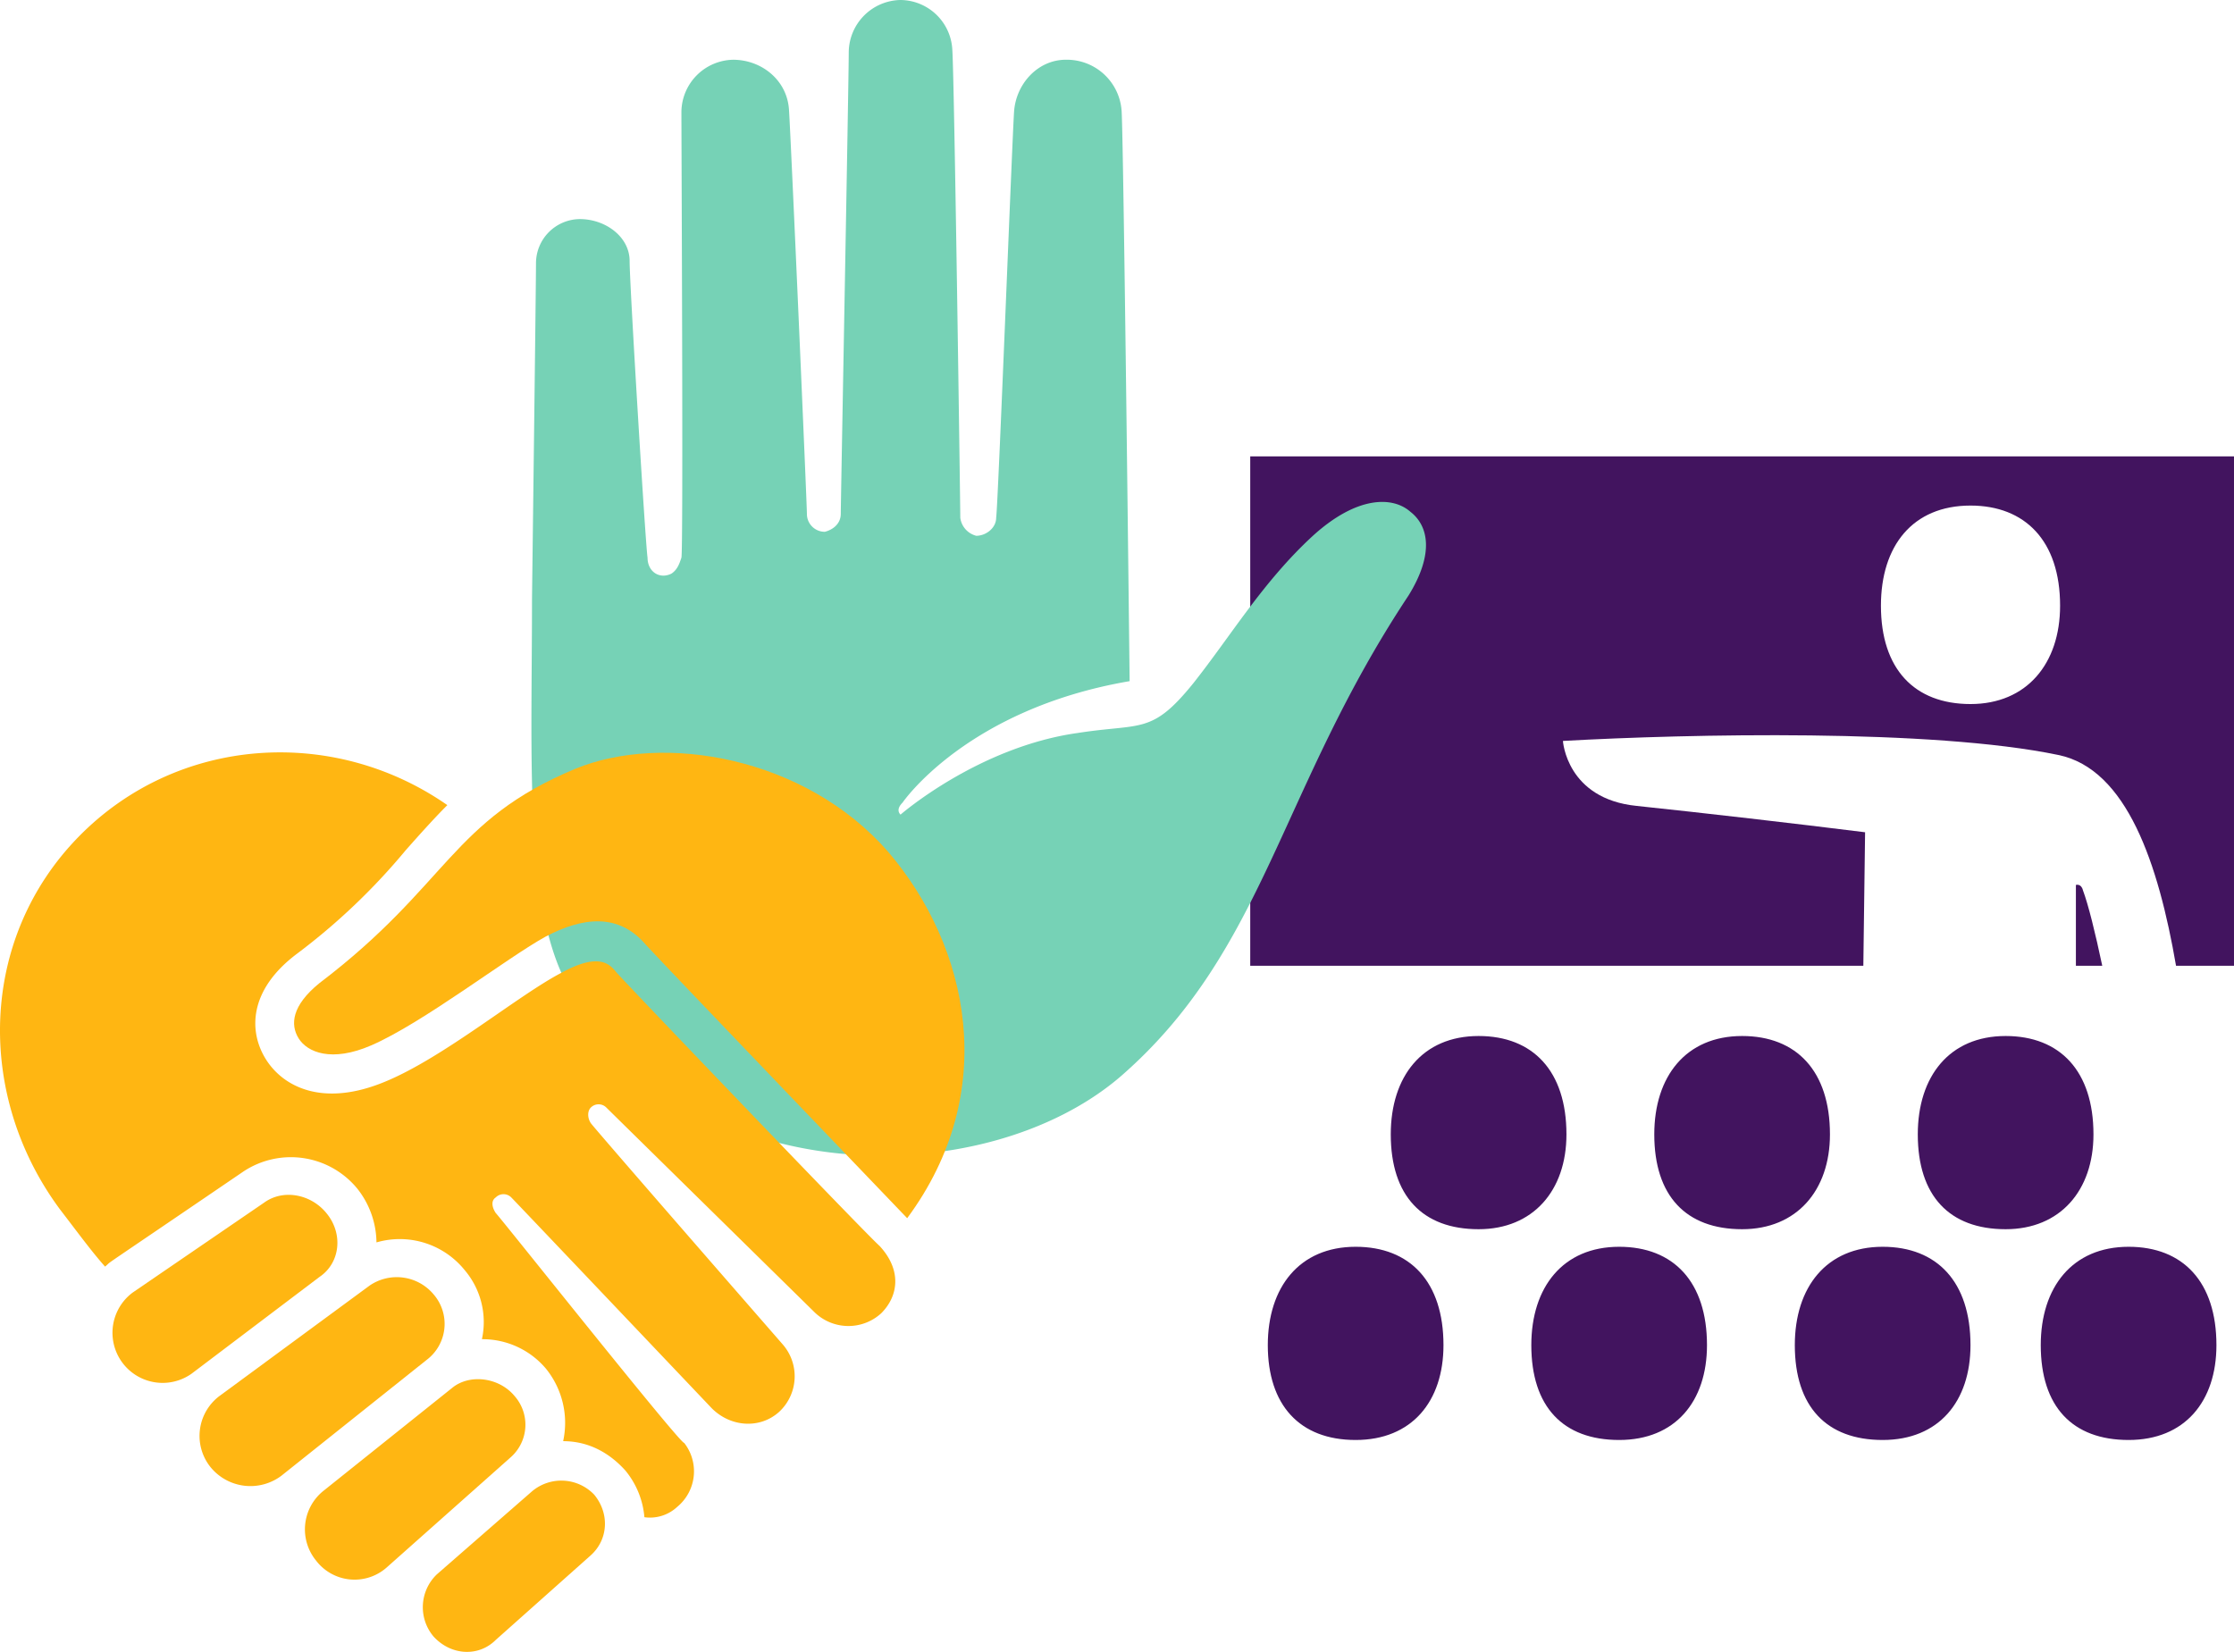 <svg xmlns="http://www.w3.org/2000/svg" width="615.977" height="455.549" viewBox="0 0 615.977 455.549">
  <g id="Group_371" data-name="Group 371" transform="translate(-523.65 -353.518)">
    <g id="Icon" transform="translate(868.375 479.375)">
      <g id="Group_365" data-name="Group 365">
        <path id="Path_334" data-name="Path 334" d="M29.219,49C13.719,49,5,60.141,5,76.125c0,16.469,8.719,26.156,24.219,26.156S53.438,91.625,53.438,76.125C53.438,58.688,44.235,49,29.219,49Z" transform="translate(-0.156 168.97)" fill="#42145f"/>
        <path id="Path_335" data-name="Path 335" d="M44.219,49C28.719,49,20,60.141,20,76.125c0,16.953,8.719,26.156,24.219,26.156S68.438,91.625,68.438,76.125C68.438,58.688,59.235,49,44.219,49Z" transform="translate(57.501 168.97)" fill="#42145f"/>
        <path id="Path_336" data-name="Path 336" d="M60.438,64.125C60.438,46.688,51.235,37,36.219,37,20.719,37,12,48.141,12,64.125c0,16.953,8.719,26.156,24.219,26.156C51.235,90.282,60.438,79.625,60.438,64.125Z" transform="translate(26.75 122.845)" fill="#42145f"/>
        <path id="Path_337" data-name="Path 337" d="M75.438,64.125C75.438,46.688,66.235,37,51.219,37,35.719,37,27,48.141,27,64.125c0,16.953,8.719,26.156,24.219,26.156C66.235,90.282,75.438,79.625,75.438,64.125Z" transform="translate(84.407 122.845)" fill="#42145f"/>
        <path id="Path_338" data-name="Path 338" d="M52.938,29.9C52.453,27.958,51,28.443,51,28.443V50.724h7.266C56.328,41.521,54.391,33.771,52.938,29.9Z" transform="translate(176.658 89.746)" fill="#42145f"/>
        <path id="Path_339" data-name="Path 339" d="M4,4V144.47H173.048l.484-36.813c-19.375-2.422-44.563-5.328-62.969-7.266C91.188,98.454,90.219,82.469,90.219,82.469c34.875-1.938,101.72-3.391,136.595,3.875,18.891,3.875,27.61,30.031,32.453,58.125h15.984V4ZM202.6,72.3c-15.5,0-24.7-9.688-24.7-27.125,0-16.469,8.719-27.61,24.7-27.61,15.016,0,24.7,9.688,24.7,27.61C227.3,61.157,218.1,72.3,202.6,72.3Z" transform="translate(-4 -4)" fill="#42145f"/>
        <path id="Path_340" data-name="Path 340" d="M90.438,64.125C90.438,46.688,81.235,37,66.219,37,50.719,37,42,48.141,42,64.125c0,16.953,8.719,26.156,24.219,26.156C81.235,90.282,90.438,79.625,90.438,64.125Z" transform="translate(142.064 122.845)" fill="#42145f"/>
        <path id="Path_341" data-name="Path 341" d="M59.219,49C43.719,49,35,60.141,35,76.125c0,16.953,8.719,26.156,24.219,26.156S83.438,91.625,83.438,76.125C83.438,58.688,74.235,49,59.219,49Z" transform="translate(115.157 168.97)" fill="#42145f"/>
        <path id="Path_342" data-name="Path 342" d="M73.219,49C57.719,49,49,60.141,49,76.125c0,16.953,8.719,26.156,24.219,26.156S97.438,91.625,97.438,76.125C97.438,58.688,88.235,49,73.219,49Z" transform="translate(168.97 168.97)" fill="#42145f"/>
      </g>
    </g>
    <g id="Icon-2" data-name="Icon" transform="translate(670.184 353.518)">
      <path id="Path_343" data-name="Path 343" d="M254.355,144.162c-4.943-4.394-14.83-4.394-26.914,6.591-13.732,12.633-22.52,27.463-32.956,40.646-11.535,14.281-14.281,10.985-31.858,13.732-27.463,3.845-48.885,22.52-48.885,22.52-.549-.549-1.1-1.648.549-3.3,0,0,17.577-25.816,62.617-33.505,0,0-1.648-147.753-2.2-157.091a15.141,15.141,0,0,0-15.38-14.281h0c-7.69,0-13.732,6.591-14.281,14.281C144.5,42,140.657,141.965,140.107,145.81c0,2.746-2.746,4.943-5.493,4.943h0a5.906,5.906,0,0,1-4.394-4.943c0-2.746-1.648-121.388-2.2-129.078A14.437,14.437,0,0,0,113.742,3h0A14.542,14.542,0,0,0,99.462,17.281c0,7.69-2.2,124.684-2.2,127.43s-2.2,4.394-4.394,4.943h0a4.923,4.923,0,0,1-4.943-4.943c0-2.746-4.394-103.263-4.943-111.5S75.294,19.478,67.6,19.478h0A14.542,14.542,0,0,0,53.323,33.759c0,7.69.549,121.388,0,123.036s-1.1,3.3-2.746,4.394h0c-3.3,1.648-6.591-.549-6.591-4.394-.549-3.3-4.943-75.25-4.943-81.841S32.451,63.42,25.31,63.42h0A12.191,12.191,0,0,0,13.226,75.5c0,6.591-1.1,92.277-1.1,92.826,0,44.491-2.2,84.587,9.887,106.558,31.858,57.124,114.8,57.673,152.7,24.717C214.259,265,218.1,221.06,253.806,167.231,260.946,155.7,259.3,148.007,254.355,144.162Z" transform="translate(-11.972 -3)" fill="#76d2b6"/>
    </g>
    <g id="Icon-3" data-name="Icon" transform="translate(523.65 561.001)">
      <g id="Group_361" data-name="Group 361">
        <path id="Path_321" data-name="Path 321" d="M174.179,67.83c-1.907-2.383-4.767-5.72-15.253,0-11.916,6.2-32.412,23.356-48.618,30.029-17.159,7.15-28.122,1.43-32.889-6.2S72.652,72.6,86,62.587a176.744,176.744,0,0,0,30.029-28.6c3.813-4.29,7.626-8.58,11.44-12.393C96.008-.331,53.11,2.529,25.941,30.175-1.705,58.3-2.659,101.672,20.7,133.131c4.767,6.2,8.58,11.44,12.393,15.729,2.86-2.383-5.243,3.337,38.132-26.216a23.673,23.673,0,0,1,31.459,4.767,24.307,24.307,0,0,1,5.243,14.776,23,23,0,0,1,24.309,7.626A22.138,22.138,0,0,1,137,168.88a22.882,22.882,0,0,1,17.636,8.1A23.756,23.756,0,0,1,159.4,197c7.15,0,12.87,3.337,17.159,8.1a23.264,23.264,0,0,1,5.243,12.87,11,11,0,0,0,9.056-2.86,12.694,12.694,0,0,0,1.907-17.636c-.953.477-50.525-61.965-51.955-63.395-.953-1.43-1.43-3.337,0-4.29a3.008,3.008,0,0,1,4.29,0c1.43,1.43,55.291,58.151,55.291,58.151,5.243,5.243,13.346,5.72,18.589.953a13.378,13.378,0,0,0,.953-18.589s-51.955-59.581-52.908-61.011-.953-3.337,0-4.29a3.008,3.008,0,0,1,4.29,0c1.43,1.43,57.2,56.245,57.2,56.245a13.394,13.394,0,0,0,18.589.477c4.766-4.767,5.72-11.916-.477-18.589C243.293,140.281,178.945,73.073,174.179,67.83Z" transform="translate(-4.123 -7.048)" fill="#ffb612"/>
        <path id="Path_322" data-name="Path 322" d="M184.942,34.38C162.063,8.164,122.978,1.491,98.669,11.5c-34.319,14.3-34.8,31.936-70.544,59.1-7.626,6.2-8.1,11.44-5.72,15.253s9.056,6.673,20.019,1.907c14.3-6.2,37.655-24.309,48.142-30.029,10.01-5.243,20.019-6.673,27.646,2.383,4.767,5.243,71.974,75.311,71.974,75.311C215.925,100.634,207.345,60.6,184.942,34.38Z" transform="translate(59.948 -6.963)" fill="#ffb612"/>
        <path id="Path_323" data-name="Path 323" d="M69.687,37.662c-4.29-5.243-11.916-6.673-17.159-2.86L16.3,59.588a13.825,13.825,0,0,0,16.206,22.4L67.78,55.3C73.5,51.485,74.453,43.382,69.687,37.662Z" transform="translate(20.292 89.374)" fill="#ffb612"/>
        <path id="Path_324" data-name="Path 324" d="M80.17,42.116h0a13.235,13.235,0,0,0-17.636-2.383L21.065,70.238a13.759,13.759,0,0,0-2.383,19.543,14.193,14.193,0,0,0,19.543,2.383L78.263,60.229A12.434,12.434,0,0,0,80.17,42.116Z" transform="translate(39.361 107.323)" fill="#ffb612"/>
        <path id="Path_325" data-name="Path 325" d="M79.626,48.016c-4.29-5.243-12.393-6.2-17.159-2.383l-35.749,28.6A13.6,13.6,0,0,0,24.812,93.3,13.349,13.349,0,0,0,44.354,95.2L78.673,64.7A11.964,11.964,0,0,0,79.626,48.016Z" transform="translate(62.307 129.546)" fill="#ffb612"/>
        <path id="Path_326" data-name="Path 326" d="M58.693,52.124,32.477,75a12.527,12.527,0,0,0-.953,17.159c4.767,5.243,12.393,5.72,17.159.953L74.9,69.76c4.767-4.29,5.243-11.44.953-16.683A12.527,12.527,0,0,0,58.693,52.124Z" transform="translate(88.008 151.654)" fill="#ffb612"/>
      </g>
    </g>
  </g>
</svg>
